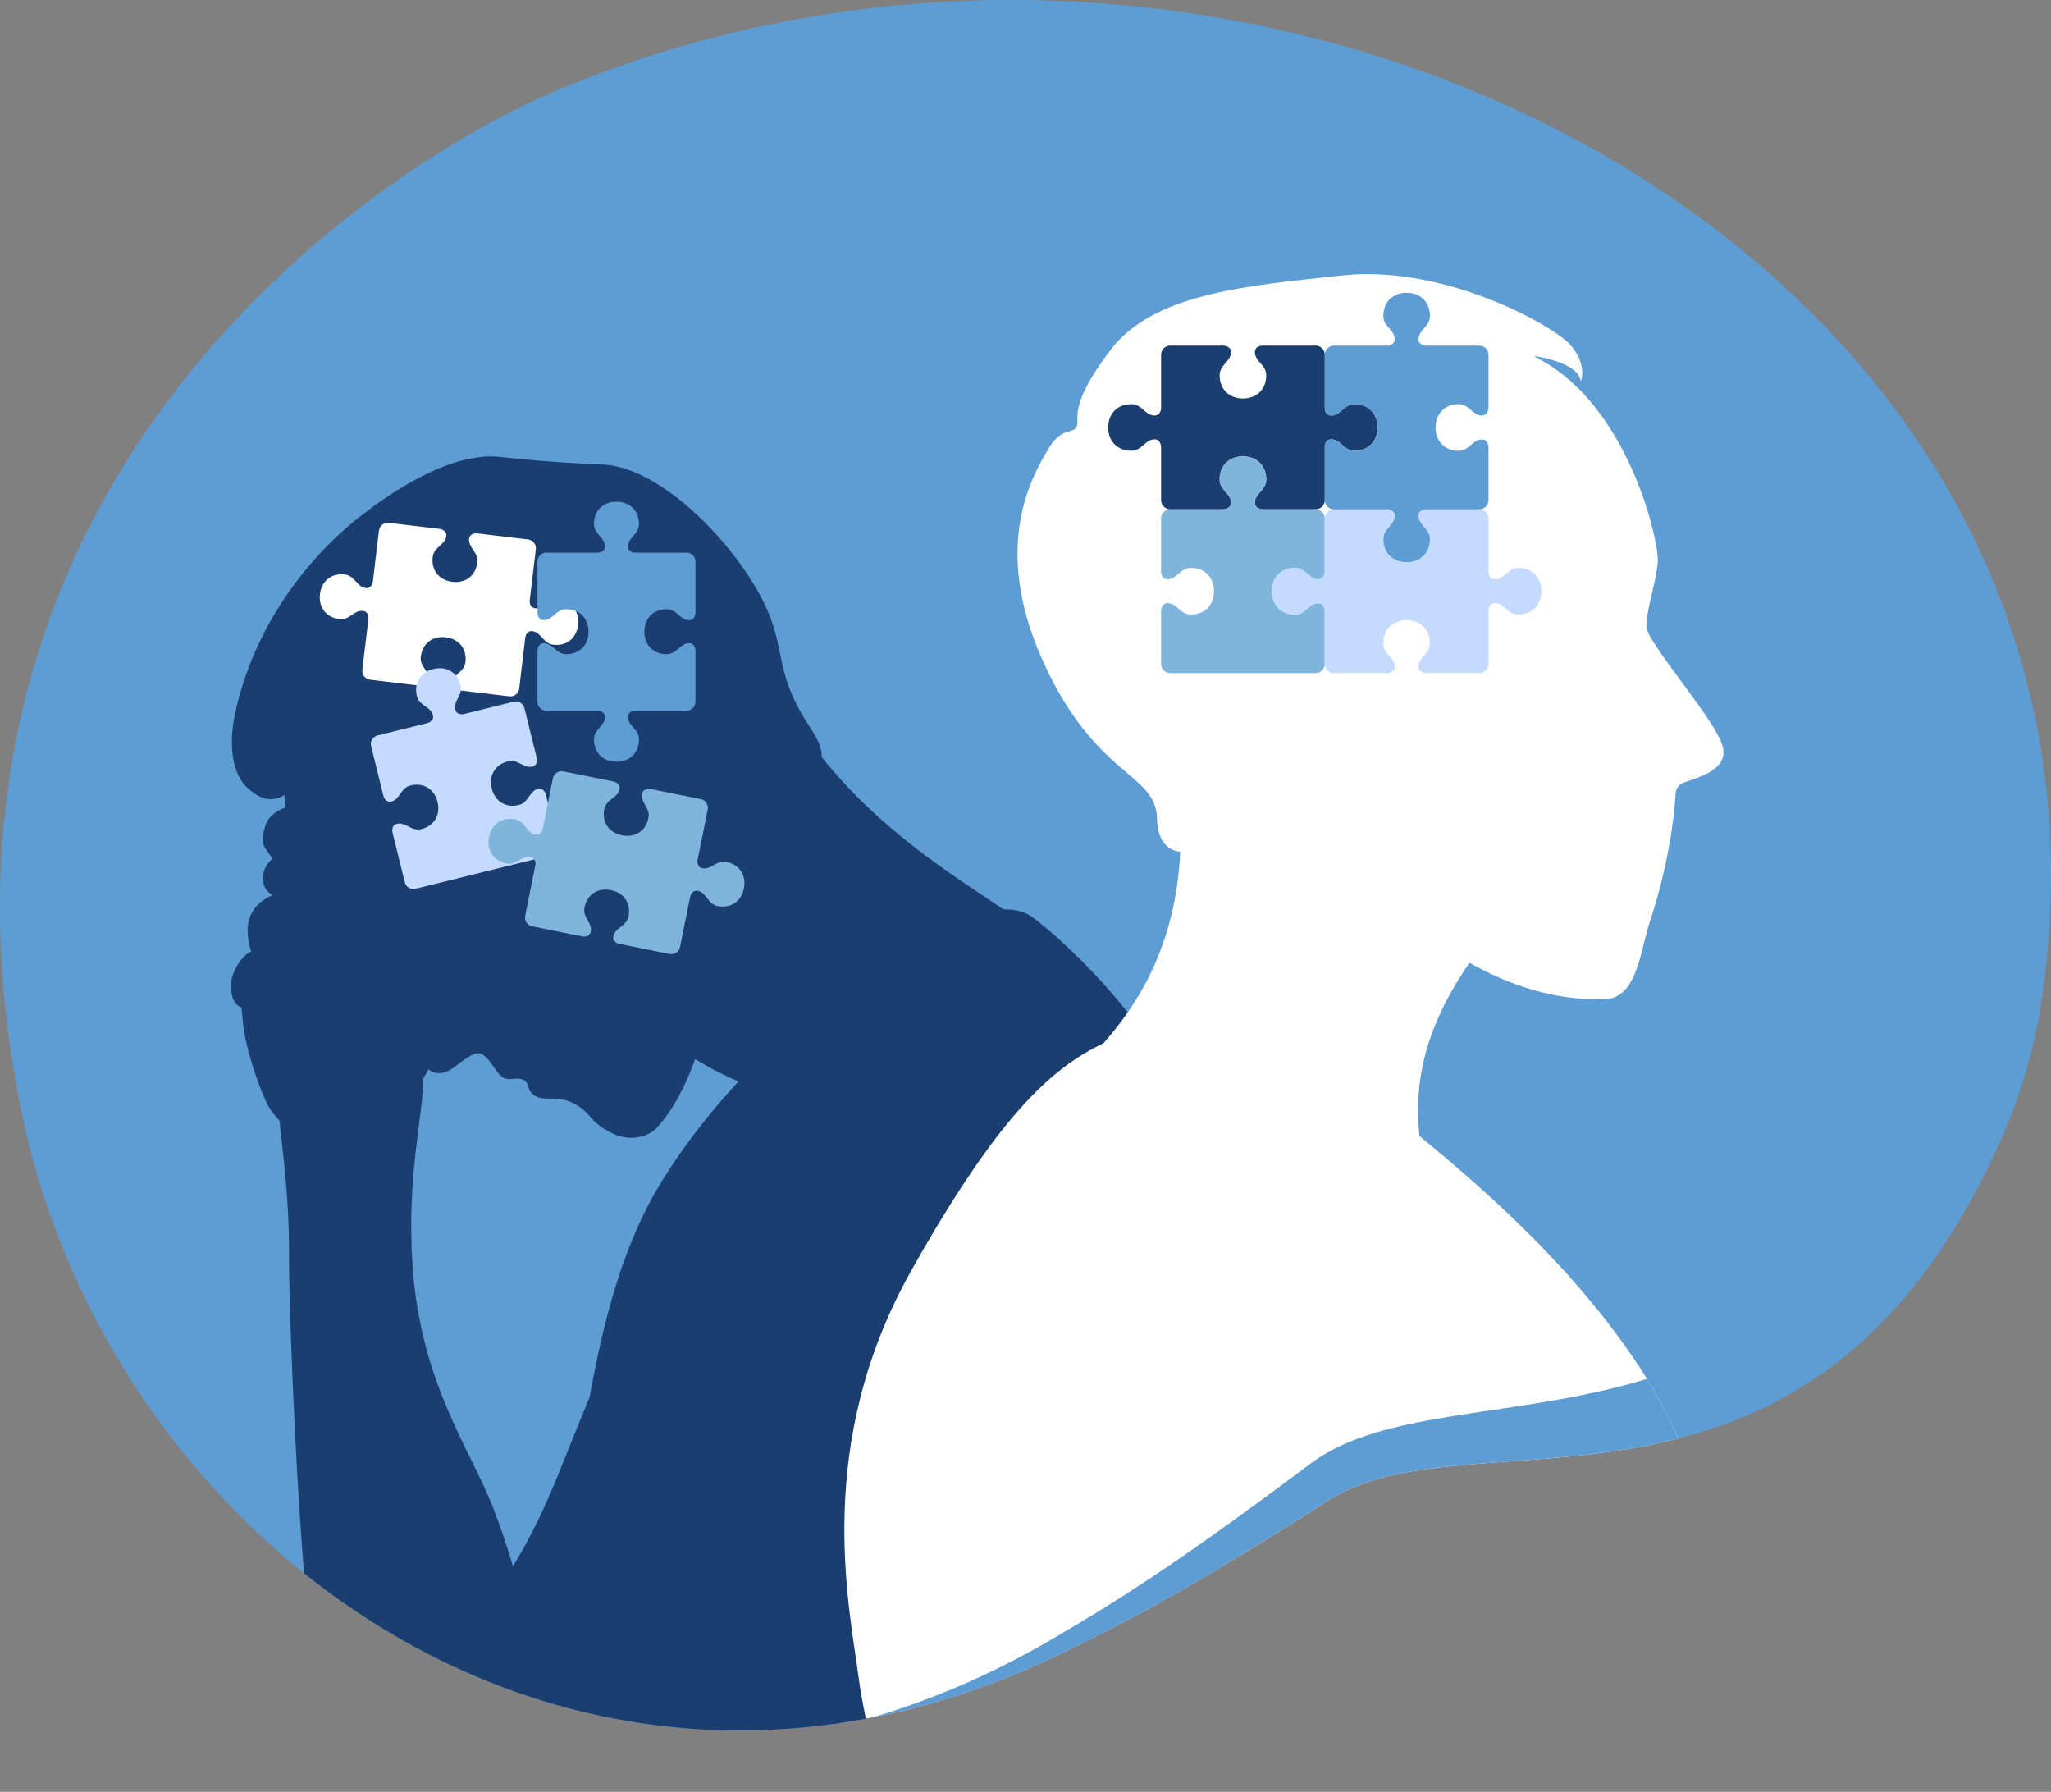 <?xml version="1.0" encoding="UTF-8"?><svg xmlns="http://www.w3.org/2000/svg" xmlns:xlink="http://www.w3.org/1999/xlink" height="1656.7" preserveAspectRatio="xMidYMid meet" version="1.0" viewBox="0.0 0.0 1896.6 1656.7" width="1896.6" zoomAndPan="magnify"><rect x="0.0" y="0.0" width="1896.6" height="1656.7" fill="#808080" stroke="none"/><defs><clipPath id="a"><path d="M 0 0 L 1896.609 0 L 1896.609 1600 L 0 1600 Z M 0 0"/></clipPath></defs><g><g clip-path="url(#a)" id="change1_1"><path d="M 984.348 1527.461 C 1052.301 1494.32 1108.711 1463.59 1228.578 1387.059 C 1364.09 1300.539 1672.57 1449.09 1849.594 1055.559 C 1868.188 1014.238 1881.23 969.105 1887.68 926.289 C 1991.77 236.273 1164.375 -188.613 516.496 82.926 C 340.488 156.707 -98.348 451.754 19.961 1028.277 C 101.605 1426.129 528.461 1749.82 984.348 1527.461" fill="#5e9dd4"/></g><g id="change2_1"><path d="M 608.965 1097.211 C 577.855 1149.172 559.359 1213.691 545.117 1292.09 C 545.098 1292.141 545.078 1292.191 545.059 1292.238 C 537.242 1311.039 530.762 1327.238 524.906 1341.809 C 524.797 1342.078 524.688 1342.352 524.578 1342.621 C 524.203 1343.551 523.836 1344.469 523.465 1345.391 C 522.988 1346.578 522.516 1347.75 522.051 1348.91 C 521.934 1349.191 521.816 1349.48 521.703 1349.762 C 520.391 1353.02 519.102 1356.199 517.828 1359.32 C 517.809 1359.371 517.789 1359.41 517.773 1359.449 C 517.145 1360.988 516.523 1362.512 515.902 1364.012 C 515.883 1364.059 515.863 1364.109 515.844 1364.16 C 515.227 1365.66 514.609 1367.148 513.996 1368.629 C 513.977 1368.672 513.957 1368.711 513.941 1368.762 C 502.496 1396.262 491.652 1419.5 474.344 1448.301 C 469.512 1431.289 463.301 1412.941 455.441 1392.762 C 434.711 1339.512 388.57 1277.941 381.438 1169.531 C 375.973 1086.441 391.27 1031.77 391.543 996.766 C 392.57 995.078 394.246 992.309 396.309 988.688 C 408.324 998.48 421.59 985.395 424.852 983.031 C 434.297 976.191 437.867 974.039 441.941 973.91 C 451.875 973.59 458.375 994.012 466.695 997.062 C 472.105 999.047 477.852 995.797 483.414 998.207 C 490.051 1001.078 486.816 1006.172 492.031 1011.148 C 501.516 1020.199 514.027 1011.191 531.172 1020.539 C 547.852 1029.648 543.867 1036.719 566.355 1047.922 C 582.238 1055.828 599.562 1051.059 606.895 1043.211 C 622.344 1026.66 634.219 1003.531 642.727 979.219 C 649.754 983.484 656.766 987.434 663.703 990.969 C 670.293 994.324 676.691 997.258 682.898 999.887 C 662.324 1022.039 633.453 1056.301 608.965 1097.211 Z M 951.848 846.086 C 944.977 842.188 937.035 840.574 928.043 840.863 C 880.758 808.879 814.363 768.316 759.844 699.969 C 760.441 689.348 752.57 677.891 748.184 671.164 C 710.672 613.602 731.926 597.059 696.426 539.238 C 665.227 488.422 606.398 432.129 557.344 429.41 C 551.891 429.102 531.496 428.621 500.512 426.121 C 479.168 424.391 465.645 422.738 461.418 422.34 C 411.574 417.629 351.258 463.578 336.004 475.199 C 324.285 484.121 244.449 544.43 218.379 654.969 C 207.559 700.848 221.516 721.336 227.535 727.215 C 240.492 739.863 251.211 741.902 263.305 735.082 C 263.426 738.801 263.656 742.609 264.051 746.535 C 255.609 749.746 248.777 754.633 245.949 761.926 C 241.516 773.352 243.633 780.84 243.777 781.316 C 244.648 784.16 252.051 793.945 252.051 793.945 C 252.051 793.945 246.227 797.914 243.973 805.941 C 239.633 821.418 251.898 827.719 251.898 827.719 C 251.898 827.719 228.156 836.035 229.02 861.008 C 229.418 872.418 232.309 879.727 232.309 879.727 C 232.309 879.727 222.871 882.75 215.742 900.098 C 211.512 910.391 213.309 926.484 221.301 930.523 C 221.906 930.828 222.566 931.09 223.266 931.316 C 223.621 935.676 224.137 939.707 224.414 943.316 C 226.441 969.875 242.891 1015.98 250.527 1026.512 C 251.805 1028.27 254.457 1031.891 258.457 1036.129 C 261.199 1065.441 267.578 1105.121 267.281 1163.73 C 267.117 1196.121 271.516 1334.57 281.113 1454.559 C 464.379 1601.5 719.457 1656.66 984.348 1527.461 C 1033.051 1503.711 1075.84 1481.191 1140.309 1442.148 C 1173.738 1254.102 1127.48 1089.07 1093 1015.602 C 1048.879 921.609 960.434 850.957 951.848 846.086" fill="#1b3e70"/></g><g id="change3_1"><path d="M 1551.738 1330.102 C 1542.43 1308.719 1531.25 1287.34 1517.711 1266.531 C 1453.121 1167.25 1362.719 1091.871 1312.559 1050.25 C 1309.211 1014.23 1309.41 961.66 1358.852 890.172 C 1395.43 910.859 1437.398 925.043 1483.199 923.969 C 1514.23 923.238 1516.57 879.449 1525.629 852.188 C 1541.852 803.344 1548.121 758.41 1549.449 733.918 C 1549.699 729.234 1552.66 725.156 1557.059 723.531 C 1569.5 718.93 1595.809 712.758 1593.621 693.066 C 1591.07 670.055 1522.469 594.629 1522.469 579.07 C 1522.469 563.512 1531.391 538.609 1532.941 519.941 C 1534.5 501.27 1507.941 385.719 1433.371 337.898 C 1428.512 334.789 1423.469 331.879 1418.34 329.059 C 1441.371 332.859 1460.219 340.371 1461.762 352.621 C 1461.762 352.621 1462.641 350.73 1463 347.422 C 1463.641 341.672 1462.73 331.66 1453.031 319.879 C 1437.762 301.328 1336.172 244.762 1242.32 254.578 C 1148.461 264.398 1065.52 272.039 1026.23 324.43 C 986.945 376.809 998.949 386.629 995.676 394.27 C 992.402 401.91 981.488 394.27 969.484 415.012 C 957.477 435.738 914.918 501.219 964.027 610.355 C 1013.141 719.488 1068.789 714.031 1069.891 756.594 C 1070.41 776.898 1079.199 786.32 1091.41 787.527 C 1087.191 874.973 1051.82 928.633 1021.301 963.523 C 1021.02 963.836 1020.82 964.188 1020.578 964.52 C 971.484 987.781 922.555 1032.852 842.973 1174.23 C 752.207 1335.469 784.949 1482.691 794.055 1551.391 C 795.523 1562.449 797.789 1575.109 800.684 1589.07 C 860.84 1577.84 922.32 1557.719 984.348 1527.461 C 1052.301 1494.32 1108.711 1463.59 1228.578 1387.059 C 1301.809 1340.301 1425.539 1362.191 1551.738 1330.102" fill="#fff"/></g><g id="change1_2"><path d="M 1211.801 1353.262 C 1095.121 1440.699 1039.809 1476.441 972.887 1515.539 C 917.402 1547.949 861.73 1571.762 806.555 1587.918 C 864.836 1576.5 924.336 1556.73 984.348 1527.461 C 1052.301 1494.32 1108.711 1463.59 1228.578 1387.059 C 1301.809 1340.301 1425.539 1362.191 1551.738 1330.102 C 1543.68 1311.59 1534.211 1293.07 1523.02 1274.922 C 1401.352 1311.801 1280.301 1301.93 1211.801 1353.262" fill="#5e9dd4"/></g><g id="change2_2"><path d="M 1252.551 373.66 C 1242.59 373.66 1239.828 384.172 1231.02 384.172 C 1228.488 384.172 1226.961 382.879 1226.031 381.172 C 1225.371 379.98 1225.07 378.621 1225.07 377.262 L 1225.07 327.988 C 1225.07 323.309 1221.281 319.52 1216.602 319.52 L 1167.43 319.52 C 1166.449 319.52 1165.48 319.68 1164.57 320.02 C 1162.32 320.859 1160.422 322.469 1160.422 325.531 C 1160.422 334.34 1170.93 337.102 1170.93 347.059 C 1170.93 360.129 1161.809 368.41 1149.578 368.41 C 1149.52 368.41 1149.25 368.41 1149.18 368.41 C 1136.961 368.41 1127.828 360.129 1127.828 347.059 C 1127.828 337.102 1138.352 334.34 1138.352 325.531 C 1138.352 322.469 1136.441 320.859 1134.199 320.02 C 1133.281 319.68 1132.309 319.52 1131.34 319.52 L 1082.172 319.52 C 1077.488 319.52 1073.699 323.309 1073.699 327.988 L 1073.699 377.141 C 1073.699 378.102 1073.539 379.059 1073.211 379.969 C 1072.379 382.238 1070.77 384.172 1067.68 384.172 C 1058.871 384.172 1056.109 373.66 1046.148 373.66 C 1033.078 373.66 1024.801 382.781 1024.801 395.012 C 1024.801 395.07 1024.801 395.34 1024.801 395.41 C 1024.801 407.641 1033.078 416.762 1046.148 416.762 C 1056.109 416.762 1058.871 406.238 1067.68 406.238 C 1070.77 406.238 1072.379 408.18 1073.211 410.449 C 1073.539 411.352 1073.699 412.309 1073.699 413.281 L 1073.699 462.43 C 1073.699 467.102 1077.488 470.891 1082.172 470.891 L 1131.238 470.891 C 1132.07 470.891 1132.898 470.781 1133.691 470.531 C 1136.148 469.75 1138.352 468.129 1138.352 464.84 C 1138.352 456.031 1127.828 453.281 1127.828 443.32 C 1127.828 430.238 1136.961 421.969 1149.18 421.969 C 1149.25 421.969 1149.52 421.969 1149.578 421.969 C 1161.809 421.969 1170.93 430.238 1170.93 443.32 C 1170.93 453.281 1160.422 456.031 1160.422 464.84 C 1160.422 468.129 1162.621 469.75 1165.07 470.531 C 1165.871 470.781 1166.699 470.891 1167.531 470.891 L 1216.602 470.891 C 1221.281 470.891 1225.07 467.102 1225.07 462.43 L 1225.07 413.148 C 1225.07 411.789 1225.371 410.441 1226.031 409.238 C 1226.961 407.531 1228.488 406.238 1231.02 406.238 C 1239.828 406.238 1242.59 416.762 1252.551 416.762 C 1265.621 416.762 1273.891 407.641 1273.891 395.41 C 1273.891 395.34 1273.891 395.07 1273.891 395.012 C 1273.891 382.781 1265.621 373.66 1252.551 373.66" fill="#1b3e70"/></g><g id="change4_1"><path d="M 1216.57 622.316 C 1221.238 622.316 1225.031 618.523 1225.031 613.848 L 1225.031 564.68 C 1225.031 563.699 1224.879 562.73 1224.539 561.82 C 1223.699 559.57 1222.09 557.672 1219.02 557.672 C 1210.219 557.672 1207.461 568.18 1197.5 568.18 C 1184.43 568.18 1176.148 559.059 1176.148 546.828 C 1176.148 546.762 1176.148 546.5 1176.148 546.43 C 1176.148 534.211 1184.43 525.078 1197.5 525.078 C 1207.461 525.078 1210.219 535.602 1219.02 535.602 C 1222.09 535.602 1223.699 533.691 1224.539 531.441 C 1224.879 530.531 1225.031 529.559 1225.031 528.59 L 1225.031 479.41 C 1225.031 474.738 1221.238 470.949 1216.57 470.949 L 1167.422 470.949 C 1166.449 470.949 1165.488 470.789 1164.59 470.461 C 1162.32 469.629 1160.379 468.02 1160.379 464.93 C 1160.379 456.121 1170.898 453.359 1170.898 443.398 C 1170.898 430.328 1161.781 422.051 1149.551 422.051 C 1149.48 422.051 1149.211 422.051 1149.148 422.051 C 1136.922 422.051 1127.801 430.328 1127.801 443.398 C 1127.801 453.359 1138.309 456.121 1138.309 464.93 C 1138.309 468.02 1136.379 469.629 1134.109 470.461 C 1133.199 470.789 1132.238 470.949 1131.281 470.949 L 1082.129 470.949 C 1077.449 470.949 1073.66 474.738 1073.66 479.41 L 1073.66 528.48 C 1073.66 529.32 1073.781 530.148 1074.031 530.941 C 1074.809 533.398 1076.422 535.602 1079.711 535.602 C 1088.52 535.602 1091.281 525.078 1101.238 525.078 C 1114.309 525.078 1122.59 534.211 1122.59 546.43 C 1122.59 546.5 1122.59 546.762 1122.59 546.828 C 1122.59 559.059 1114.309 568.18 1101.238 568.18 C 1091.281 568.18 1088.52 557.672 1079.711 557.672 C 1076.422 557.672 1074.809 559.859 1074.031 562.32 C 1073.781 563.109 1073.66 563.949 1073.66 564.781 L 1073.66 613.848 C 1073.66 618.523 1077.449 622.316 1082.129 622.316 L 1216.57 622.316" fill="#7fb4dd"/></g><g id="change5_1"><path d="M 1197.539 568.219 C 1207.5 568.219 1210.262 557.711 1219.07 557.711 C 1221.59 557.711 1223.129 559 1224.059 560.711 C 1224.711 561.91 1225.02 563.262 1225.02 564.621 L 1225.02 613.891 C 1225.02 618.57 1228.809 622.359 1233.488 622.359 L 1282.66 622.359 C 1283.629 622.359 1284.602 622.203 1285.52 621.863 C 1287.762 621.027 1289.672 619.418 1289.672 616.352 C 1289.672 607.543 1279.16 604.785 1279.16 594.82 C 1279.16 581.75 1288.281 573.48 1300.5 573.48 C 1300.57 573.48 1300.84 573.48 1300.91 573.48 C 1313.129 573.48 1322.25 581.75 1322.25 594.82 C 1322.25 604.785 1311.738 607.543 1311.738 616.352 C 1311.738 619.418 1313.648 621.027 1315.891 621.863 C 1316.809 622.203 1317.781 622.359 1318.75 622.359 L 1367.922 622.359 C 1372.602 622.359 1376.391 618.57 1376.391 613.891 L 1376.391 564.738 C 1376.391 563.781 1376.539 562.82 1376.879 561.91 C 1377.711 559.648 1379.32 557.711 1382.41 557.711 C 1391.219 557.711 1393.98 568.219 1403.941 568.219 C 1417.012 568.219 1425.281 559.102 1425.281 546.879 C 1425.281 546.809 1425.281 546.539 1425.281 546.469 C 1425.281 534.25 1417.012 525.129 1403.941 525.129 C 1393.98 525.129 1391.219 535.641 1382.41 535.641 C 1379.32 535.641 1377.711 533.711 1376.879 531.441 C 1376.539 530.531 1376.391 529.57 1376.391 528.609 L 1376.391 479.461 C 1376.391 474.781 1372.602 470.988 1367.922 470.988 L 1318.852 470.988 C 1318.02 470.988 1317.191 471.102 1316.391 471.352 C 1313.941 472.129 1311.738 473.75 1311.738 477.039 C 1311.738 485.852 1322.25 488.609 1322.25 498.57 C 1322.25 511.641 1313.129 519.922 1300.91 519.922 C 1300.84 519.922 1300.57 519.922 1300.5 519.922 C 1288.281 519.922 1279.16 511.641 1279.16 498.57 C 1279.16 488.609 1289.672 485.852 1289.672 477.039 C 1289.672 473.75 1287.469 472.129 1285.02 471.352 C 1284.219 471.102 1283.391 470.988 1282.559 470.988 L 1233.488 470.988 C 1228.809 470.988 1225.02 474.781 1225.02 479.461 L 1225.02 528.73 C 1225.02 530.09 1224.711 531.441 1224.059 532.641 C 1223.129 534.352 1221.59 535.641 1219.07 535.641 C 1210.262 535.641 1207.5 525.129 1197.539 525.129 C 1184.469 525.129 1176.199 534.25 1176.199 546.469 C 1176.199 546.539 1176.199 546.809 1176.199 546.879 C 1176.199 559.102 1184.469 568.219 1197.539 568.219" fill="#c4daff"/></g><g id="change1_3"><path d="M 1279.191 292.09 C 1279.191 302.051 1289.699 304.809 1289.699 313.621 C 1289.699 316.141 1288.41 317.68 1286.699 318.609 C 1285.512 319.262 1284.16 319.57 1282.801 319.57 L 1233.52 319.57 C 1228.852 319.57 1225.051 323.359 1225.051 328.039 L 1225.051 377.211 C 1225.051 378.18 1225.211 379.148 1225.551 380.07 C 1226.391 382.309 1228 384.219 1231.059 384.219 C 1239.871 384.219 1242.629 373.711 1252.59 373.711 C 1265.66 373.711 1273.941 382.828 1273.941 395.051 C 1273.941 395.121 1273.941 395.391 1273.941 395.461 C 1273.941 407.68 1265.66 416.801 1252.59 416.801 C 1242.629 416.801 1239.871 406.289 1231.059 406.289 C 1228 406.289 1226.391 408.191 1225.551 410.441 C 1225.211 411.352 1225.051 412.32 1225.051 413.301 L 1225.051 462.469 C 1225.051 467.148 1228.852 470.941 1233.52 470.941 L 1282.672 470.941 C 1283.629 470.941 1284.602 471.09 1285.5 471.422 C 1287.77 472.262 1289.699 473.871 1289.699 476.961 C 1289.699 485.77 1279.191 488.52 1279.191 498.48 C 1279.191 511.559 1288.309 519.828 1300.539 519.828 C 1300.609 519.828 1300.871 519.828 1300.941 519.828 C 1313.172 519.828 1322.289 511.559 1322.289 498.48 C 1322.289 488.52 1311.781 485.77 1311.781 476.961 C 1311.781 473.871 1313.711 472.262 1315.98 471.422 C 1316.879 471.09 1317.852 470.941 1318.809 470.941 L 1367.961 470.941 C 1372.629 470.941 1376.43 467.148 1376.43 462.469 L 1376.43 413.398 C 1376.43 412.57 1376.309 411.738 1376.059 410.941 C 1375.281 408.488 1373.672 406.289 1370.371 406.289 C 1361.57 406.289 1358.809 416.801 1348.852 416.801 C 1335.781 416.801 1327.5 407.68 1327.5 395.461 C 1327.5 395.391 1327.5 395.121 1327.5 395.051 C 1327.5 382.828 1335.781 373.711 1348.852 373.711 C 1358.809 373.711 1361.57 384.219 1370.371 384.219 C 1373.672 384.219 1375.281 382.02 1376.059 379.559 C 1376.309 378.77 1376.43 377.941 1376.43 377.109 L 1376.43 328.039 C 1376.43 323.359 1372.629 319.57 1367.961 319.57 L 1318.68 319.57 C 1317.32 319.57 1315.969 319.262 1314.781 318.609 C 1313.07 317.68 1311.781 316.141 1311.781 313.621 C 1311.781 304.809 1322.289 302.051 1322.289 292.09 C 1322.289 279.02 1313.172 270.738 1300.941 270.738 C 1300.871 270.738 1300.609 270.738 1300.539 270.738 C 1288.309 270.738 1279.191 279.02 1279.191 292.09" fill="#5e9dd4"/></g><g id="change3_2"><path d="M 516.586 554.781 C 507.039 553.641 503.195 563.398 494.754 562.391 C 492.336 562.102 491.012 560.691 490.312 558.941 C 489.824 557.719 489.688 556.391 489.844 555.09 L 495.488 507.879 C 496.023 503.398 492.824 499.328 488.344 498.789 L 441.227 493.16 C 440.297 493.051 439.348 493.09 438.434 493.309 C 436.184 493.852 434.172 495.18 433.82 498.121 C 432.812 506.559 442.57 510.41 441.43 519.949 C 439.934 532.469 430.246 539.359 418.531 537.961 C 418.469 537.949 418.211 537.922 418.145 537.91 C 406.434 536.512 398.641 527.539 400.137 515.012 C 401.277 505.469 411.664 504.031 412.676 495.59 C 413.027 492.648 411.387 490.891 409.328 489.828 C 408.492 489.398 407.578 489.141 406.648 489.031 L 359.531 483.398 C 355.051 482.859 350.984 486.059 350.445 490.539 L 344.82 537.629 C 344.711 538.559 344.449 539.461 344.031 540.289 C 342.973 542.371 341.207 544.039 338.246 543.691 C 329.805 542.68 328.367 532.289 318.824 531.148 C 306.297 529.648 297.324 537.441 295.926 549.16 C 295.918 549.219 295.887 549.48 295.879 549.539 C 294.48 561.262 301.363 570.941 313.891 572.441 C 323.434 573.578 327.277 563.82 335.719 564.828 C 338.68 565.191 340.004 567.23 340.539 569.488 C 340.754 570.398 340.789 571.34 340.68 572.262 L 335.055 619.355 C 334.516 623.836 337.715 627.902 342.199 628.438 L 389.215 634.059 C 390.012 634.152 390.82 634.141 391.609 633.988 C 394.055 633.523 396.344 632.227 396.723 629.074 C 397.73 620.633 387.973 616.785 389.113 607.242 C 390.609 594.719 400.297 587.828 412.012 589.23 C 412.078 589.238 412.336 589.27 412.398 589.281 C 424.113 590.68 431.906 599.648 430.406 612.18 C 429.27 621.723 418.879 623.16 417.871 631.602 C 417.492 634.754 419.414 636.555 421.676 637.582 C 422.41 637.914 423.191 638.117 423.992 638.215 L 471.008 643.832 C 475.488 644.367 479.559 641.168 480.094 636.688 L 485.734 589.48 C 485.891 588.172 486.34 586.91 487.098 585.84 C 488.188 584.309 489.809 583.25 492.227 583.539 C 500.668 584.551 502.105 594.941 511.648 596.078 C 524.176 597.57 533.148 589.781 534.547 578.07 C 534.555 578 534.586 577.75 534.594 577.68 C 535.992 565.969 529.109 556.281 516.586 554.781" fill="#fff"/></g><g id="change5_2"><path d="M 510.168 790.566 C 514.547 789.48 517.219 785.051 516.137 780.672 L 504.73 734.613 C 504.504 733.699 504.133 732.824 503.602 732.051 C 502.297 730.141 500.344 728.73 497.473 729.438 C 489.223 731.484 489.078 741.969 479.746 744.281 C 467.504 747.312 457.637 740.688 454.801 729.238 C 454.785 729.176 454.723 728.922 454.707 728.859 C 451.871 717.406 457.508 706.945 469.75 703.91 C 479.078 701.602 484.102 710.809 492.355 708.766 C 495.227 708.055 496.293 705.895 496.555 703.598 C 496.66 702.664 496.582 701.719 496.355 700.805 L 484.949 654.746 C 483.867 650.367 479.434 647.695 475.055 648.777 L 429.02 660.18 C 428.113 660.402 427.18 660.48 426.254 660.383 C 423.938 660.129 421.75 659.066 421.031 656.172 C 418.988 647.922 428.195 642.898 425.887 633.57 C 422.855 621.324 412.391 615.691 400.938 618.527 C 400.875 618.543 400.625 618.605 400.562 618.621 C 389.109 621.457 382.484 631.324 385.52 643.566 C 387.828 652.895 398.316 653.043 400.359 661.293 C 401.074 664.188 399.637 666.148 397.703 667.449 C 396.934 667.973 396.07 668.34 395.168 668.562 L 349.129 679.965 C 344.75 681.047 342.078 685.48 343.16 689.859 L 354.547 735.824 C 354.738 736.605 355.035 737.355 355.457 738.043 C 356.754 740.16 358.781 741.844 361.863 741.082 C 370.113 739.039 370.258 728.551 379.59 726.238 C 391.832 723.207 401.699 729.832 404.535 741.285 C 404.551 741.348 404.613 741.598 404.629 741.66 C 407.465 753.113 401.828 763.578 389.586 766.609 C 380.258 768.918 375.234 759.711 366.984 761.754 C 363.898 762.52 362.895 764.953 362.734 767.434 C 362.684 768.234 362.77 769.039 362.965 769.82 L 374.348 815.785 C 375.434 820.164 379.863 822.836 384.242 821.754 L 510.168 790.566" fill="#c4daff"/></g><g id="change4_2"><path d="M 468.34 798.355 C 477.762 800.254 482.375 790.832 490.707 792.512 C 493.094 792.996 494.305 794.508 494.859 796.305 C 495.246 797.559 495.277 798.895 495.02 800.184 L 485.621 846.793 C 484.73 851.219 487.594 855.527 492.02 856.418 L 538.531 865.797 C 539.453 865.98 540.402 866.02 541.332 865.871 C 543.613 865.512 545.727 864.348 546.309 861.445 C 547.988 853.113 538.57 848.5 540.469 839.078 C 542.965 826.715 553.172 820.625 564.734 822.957 C 564.797 822.969 565.051 823.02 565.117 823.031 C 576.68 825.363 583.73 834.934 581.238 847.297 C 579.34 856.719 568.867 857.324 567.188 865.656 C 566.605 868.559 568.098 870.445 570.062 871.664 C 570.863 872.16 571.754 872.492 572.672 872.68 L 619.188 882.055 C 623.613 882.945 627.922 880.086 628.812 875.66 L 638.188 829.168 C 638.371 828.258 638.699 827.375 639.184 826.582 C 640.402 824.594 642.301 823.07 645.223 823.66 C 653.555 825.34 654.156 835.812 663.578 837.711 C 675.945 840.203 685.512 833.152 687.844 821.59 C 687.855 821.523 687.906 821.27 687.922 821.207 C 690.254 809.645 684.164 799.438 671.797 796.941 C 662.379 795.043 657.762 804.465 649.43 802.781 C 646.508 802.195 645.352 800.055 644.996 797.75 C 644.855 796.832 644.895 795.895 645.078 794.98 L 654.449 748.488 C 655.34 744.066 652.477 739.758 648.055 738.863 L 601.637 729.508 C 600.848 729.348 600.039 729.297 599.242 729.383 C 596.77 729.648 594.383 730.762 593.754 733.875 C 592.074 742.207 601.492 746.82 599.594 756.242 C 597.102 768.609 586.895 774.699 575.328 772.367 C 575.266 772.355 575.012 772.301 574.949 772.289 C 563.383 769.957 556.332 760.391 558.824 748.023 C 560.727 738.605 571.195 738 572.875 729.668 C 573.504 726.551 571.734 724.605 569.559 723.398 C 568.855 723.008 568.09 722.742 567.305 722.586 L 520.883 713.227 C 516.461 712.336 512.148 715.199 511.258 719.625 L 501.863 766.234 C 501.602 767.523 501.059 768.742 500.215 769.75 C 499.004 771.188 497.305 772.117 494.918 771.637 C 486.586 769.957 485.98 759.484 476.559 757.586 C 464.191 755.094 454.625 762.145 452.293 773.707 C 452.281 773.773 452.23 774.023 452.219 774.09 C 449.887 785.652 455.973 795.859 468.34 798.355" fill="#7fb4dd"/></g><g id="change1_4"><path d="M 549.273 484.5 C 549.273 494.109 559.422 496.77 559.422 505.27 C 559.422 507.711 558.176 509.191 556.523 510.09 C 555.371 510.719 554.066 511.012 552.754 511.012 L 505.207 511.012 C 500.691 511.012 497.031 514.672 497.031 519.191 L 497.031 566.641 C 497.031 567.578 497.184 568.512 497.512 569.398 C 498.316 571.559 499.875 573.398 502.832 573.398 C 511.332 573.398 513.996 563.262 523.605 563.262 C 536.219 563.262 544.207 572.059 544.207 583.859 C 544.207 583.922 544.207 584.18 544.207 584.25 C 544.207 596.039 536.219 604.844 523.605 604.844 C 513.996 604.844 511.332 594.699 502.832 594.699 C 499.875 594.699 498.316 596.539 497.512 598.711 C 497.184 599.59 497.031 600.523 497.031 601.465 L 497.031 648.914 C 497.031 653.43 500.691 657.086 505.207 657.086 L 552.633 657.086 C 553.562 657.086 554.488 657.234 555.363 657.555 C 557.555 658.355 559.422 659.914 559.422 662.895 C 559.422 671.395 549.273 674.059 549.273 683.668 C 549.273 696.281 558.078 704.27 569.875 704.27 C 569.941 704.27 570.199 704.27 570.262 704.27 C 582.062 704.27 590.863 696.281 590.863 683.668 C 590.863 674.059 580.719 671.395 580.719 662.895 C 580.719 659.914 582.586 658.355 584.773 657.555 C 585.648 657.234 586.574 657.086 587.508 657.086 L 634.934 657.086 C 639.445 657.086 643.105 653.43 643.105 648.914 L 643.105 601.562 C 643.105 600.758 642.996 599.961 642.754 599.191 C 642.004 596.82 640.441 594.699 637.266 594.699 C 628.766 594.699 626.102 604.844 616.492 604.844 C 603.879 604.844 595.891 596.039 595.891 584.25 C 595.891 584.18 595.891 583.922 595.891 583.859 C 595.891 572.059 603.879 563.262 616.492 563.262 C 626.102 563.262 628.766 573.398 637.266 573.398 C 640.441 573.398 642.004 571.281 642.754 568.91 C 642.996 568.141 643.105 567.34 643.105 566.539 L 643.105 519.191 C 643.105 514.672 639.445 511.012 634.934 511.012 L 587.383 511.012 C 586.07 511.012 584.766 510.719 583.613 510.09 C 581.965 509.191 580.719 507.711 580.719 505.27 C 580.719 496.77 590.863 494.109 590.863 484.5 C 590.863 471.891 582.062 463.898 570.262 463.898 C 570.199 463.898 569.941 463.898 569.875 463.898 C 558.078 463.898 549.273 471.891 549.273 484.5" fill="#5e9dd4"/></g></g></svg>